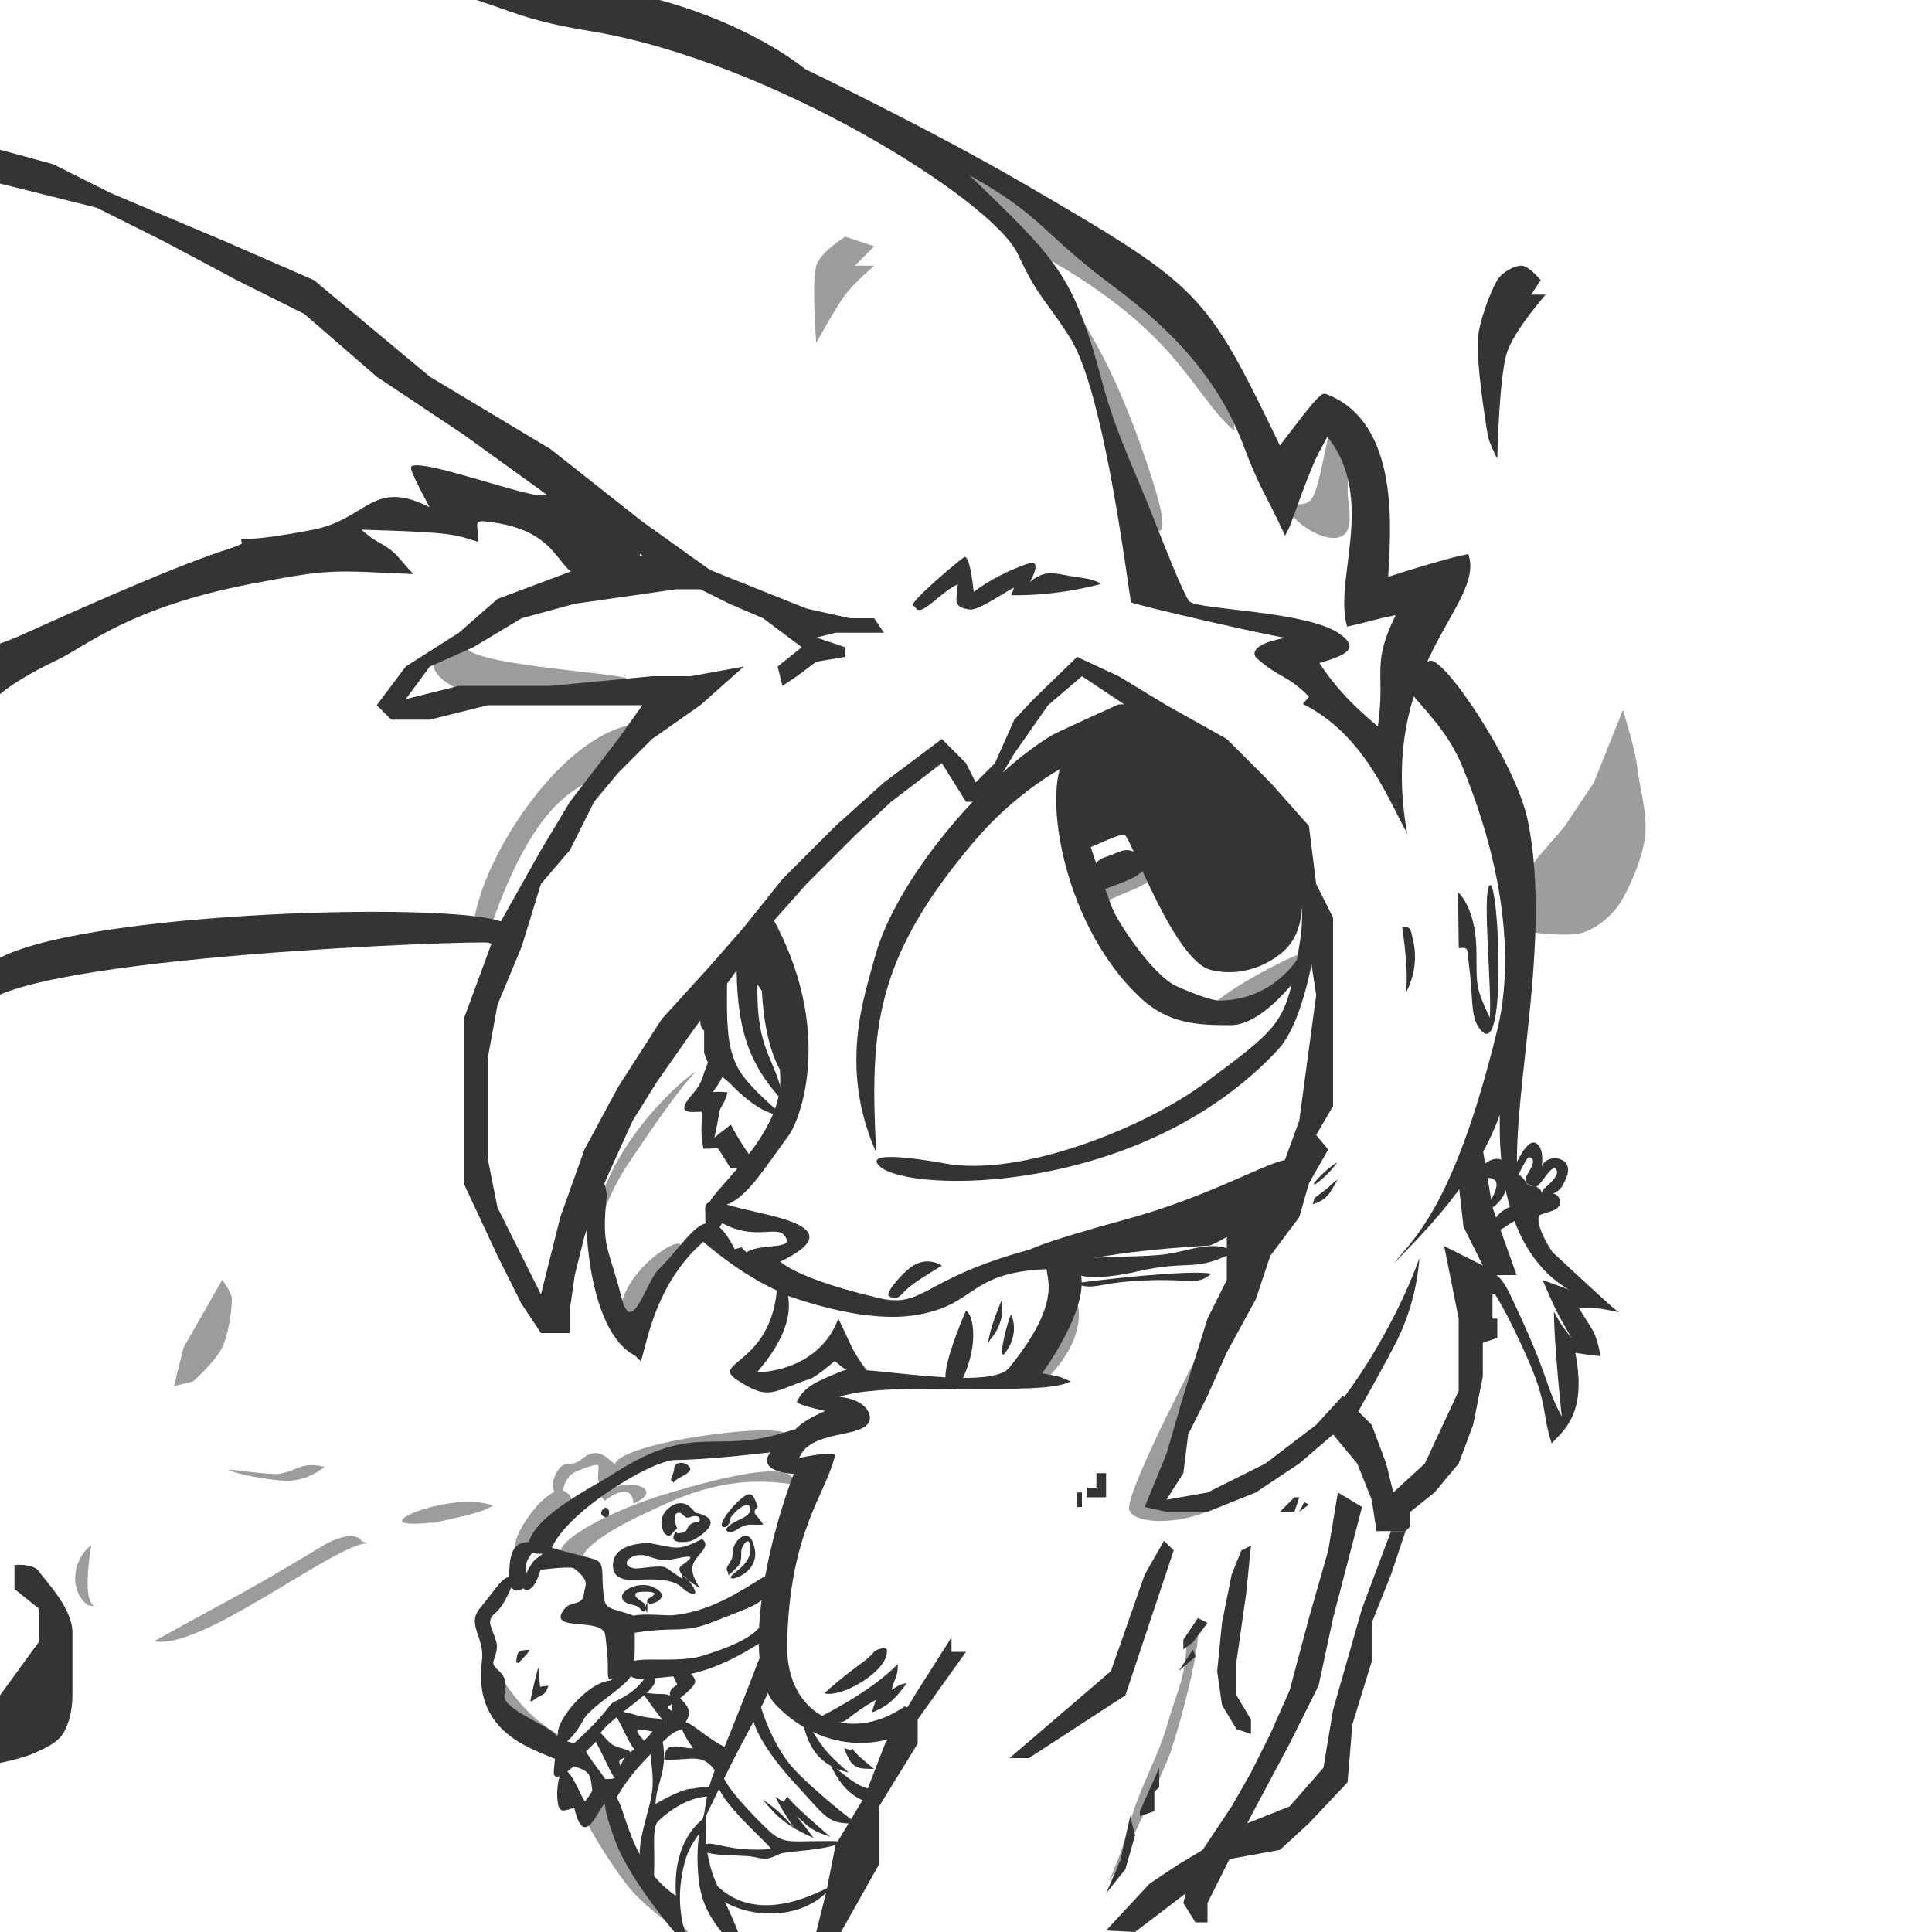 <?xml version="1.0" encoding="UTF-8" standalone="no"?>
<!DOCTYPE svg PUBLIC "-//W3C//DTD SVG 1.1//EN" "http://www.w3.org/Graphics/SVG/1.1/DTD/svg11.dtd">
<svg width="100%" height="100%" viewBox="0 0 400 400" version="1.1" xmlns="http://www.w3.org/2000/svg" xmlns:xlink="http://www.w3.org/1999/xlink" xml:space="preserve" xmlns:serif="http://www.serif.com/" style="fill-rule:evenodd;clip-rule:evenodd;stroke-linejoin:round;stroke-miterlimit:2;">
    <rect x="0" y="0" width="400" height="400" fill="#808080" stroke="none"/>
    <g transform="matrix(1,0,0,1.013,0,-5.063)">
        <g id="BG">
            <rect x="0" y="5" width="400" height="395" style="fill:white;"/>
        </g>
    </g>
    <g id="Leaf">
        <path d="M310,95C310,95 310.333,78.167 312,73C313.476,68.425 320,61 320,61L317,61L319,58C319,58 316.5,55 315,55C313.5,55 311,56.333 310,58C308.5,60.5 306.205,66.723 306,70C305.667,75.333 307.333,85.833 308,90C308.284,91.773 310,95 310,95Z" style="fill:rgb(52,52,52);"/>
        <path d="M0,351L8,340L8,333L3,329L3,324C3,324 6.87,323.684 8,325.266C9.667,327.599 15,333 15,338L15,351C15,353.749 14.333,357 13,359C11.667,361 9.167,362 7,363C4.833,364 0,365 0,365L0,351Z" style="fill:rgb(52,52,52);"/>
        <path d="M169,71C169,71 168,58.667 169,55C169.744,52.271 175,49 175,49L181,51L177,55L181,55C181,55 176.697,58.737 175,61C173,63.667 169,71 169,71Z" style="fill:rgb(157,157,157);"/>
        <path d="M318,178L324,171L330,162L336,147C336,147 338.527,154.904 339,159C339.5,163.333 341.115,168.5 340.615,173C340.124,177.42 337.833,182.667 336,186C334.292,189.105 331.167,191.833 328,193C324.833,194.167 317,193 317,193L315,183L318,178Z" style="fill:rgb(157,157,157);"/>
        <path d="M36,287L38,279L46,265C46,265 48,267.509 48,269C48,271.333 47.333,276.167 46,279C44.691,281.781 40,286 40,286L36,287Z" style="fill:rgb(156,156,156);"/>
    </g>
    <g id="Layer2">
        <path d="M245.794,339.299C245.169,348.556 244.195,348.339 241.627,357.232C239.849,363.389 236.589,369.035 234.594,375.249C232.995,380.23 233.116,381.403 229.487,389.736C233.169,384.339 241.528,365.171 242.299,362.91C245.15,354.545 249.243,337.559 247.632,337.717" style="fill:rgb(156,156,156);"/>
        <path d="M248.593,279.385C248.555,279.352 233.734,307.485 233.749,312.241C233.76,315.628 244.968,316.209 252.876,311.488C240.329,313.242 240.334,310.721 240.522,309.741C241.032,307.074 247.028,295.689 248.253,281.597C247.779,282.155 247.305,282.712 246.831,283.27" style="fill:rgb(156,156,156);"/>
        <path d="M96.303,133.698C96.763,137.497 124.282,139.045 129.692,140.355C127.759,141.599 127.434,141.808 101.189,143.99C94.897,144.513 82.492,136.7 95.431,133.979" style="fill:rgb(156,156,156);"/>
        <path d="M97.966,191.92C99.398,177.514 117.087,150.703 132.6,149.824C128.394,154.263 128.117,153.923 123.048,160.742C120.977,163.528 111.538,163.124 101.595,191.968L100.733,191.667" style="fill:rgb(156,156,156);"/>
        <path d="M124.006,254.287C124.292,253.153 125.724,247.464 130.05,240.971C140.463,225.342 143.027,223.027 144,221.918C142.131,222.813 127.267,235.24 123.453,251.347" style="fill:rgb(156,156,156);"/>
        <path d="M128.378,271.143C129.658,262.321 141.411,255.277 140.917,258.133C140.526,260.4 133.509,274.426 132.622,274.714C130.087,275.539 129.06,272.304 128.948,271.953" style="fill:rgb(156,156,156);"/>
        <path d="M227.655,187.397C231.817,184.949 236.278,184.055 238.253,181.98C244.386,175.543 220.91,184.06 229.016,185.351" style="fill:rgb(156,156,156);"/>
        <path d="M250.894,208.559C251.73,206.352 263.515,199.669 269.694,197.241C265.548,206.974 252.402,209.759 250.598,210.142" style="fill:rgb(156,156,156);"/>
        <path d="M267.139,104.663C264.943,107.006 279.751,117.062 279.449,106.986C279.329,102.979 278.371,102.606 279.78,94.921C280.668,90.077 275.665,89.833 275.111,89.806C272.289,103.161 272.314,104.569 268.256,104.404" style="fill:rgb(156,156,156);"/>
        <path d="M212.65,51.196C244.17,68.092 246.035,80.797 255.519,89.206C256.219,80.991 242.656,57.342 227.578,49.602C218.896,45.146 198.177,30.165 197.121,35.305C197.023,35.785 211.056,53.398 215.327,54.132" style="fill:rgb(156,156,156);"/>
        <path d="M221.303,61.277C223.404,66.152 230.069,73.286 238.125,97.898C240.39,104.816 242.72,113.086 237.619,108.846C234.465,106.225 235.418,105.615 224.188,71.523" style="fill:rgb(156,156,156);"/>
        <path d="M216.598,285.568C217.654,284.544 225.811,276.633 222.648,268.191C219.684,273.465 214.026,282.183 215.419,284.861" style="fill:rgb(156,156,156);"/>
        <path d="M121.369,376.48C120.989,377.386 127.853,388.191 130.865,391.53C135.609,396.788 142.732,401.04 143.867,401.717C131.476,386.357 130.422,386.856 126.497,375.1C124.41,368.849 122.387,377.213 122.295,377.593" style="fill:rgb(156,156,156);"/>
        <path d="M106.977,321.083C104.772,319.21 113.495,306.511 117.105,308.847C120.057,310.759 117.422,313.184 109.445,319.91" style="fill:rgb(156,156,156);"/>
        <path d="M162.799,296.771C159.144,294.323 122.73,299.535 127.751,304.336C129.23,305.749 136.447,300.585 140.578,300.668C151.643,300.892 151.528,299.828 162.475,298.438" style="fill:rgb(156,156,156);"/>
        <path d="M116.378,310.119C116.331,310.09 116.383,306.327 118.765,304.915C118.809,304.889 123.592,302.71 123.886,303.44C124.161,304.123 122.886,308.373 125.497,306.806C128.004,305.301 129.976,304.533 127.373,303.153C126.133,302.495 124.06,299.064 120.53,302.024C118.229,303.954 117.164,302.143 115.667,304.215C113.46,307.269 114.937,309.292 115.194,309.644" style="fill:rgb(156,156,156);"/>
        <path d="M103.432,346.954C107.758,353.032 109.759,355.851 117.577,360.321C114.347,360.196 111.686,360.974 104.629,353.637C102.375,351.294 103.378,349.059 103.606,348.404" style="fill:rgb(156,156,156);"/>
        <path d="M89.074,315.426C100.622,313.009 100.45,312.516 102.056,311.738C93.548,308.329 72.741,317.158 89.737,315.191" style="fill:rgb(156,156,156);"/>
        <path d="M76.063,319.53C69.361,319.562 41.608,341.887 31.946,339.78C49.29,330.093 49.476,330.52 66.463,320.246C72.065,316.858 74.502,318.141 74.841,319.032" style="fill:rgb(156,156,156);"/>
        <path d="M20.345,332.693C19.533,332.693 16.854,332.886 18.884,319.931C14.801,323.052 14.363,329.565 18.234,332.35" style="fill:rgb(156,156,156);"/>
        <path d="M47.306,304.259C48.393,305.137 56.341,306.602 59.573,306.569C63.69,306.528 66.713,304.114 67.224,303.706C62.339,302.476 61.563,304.592 57.892,305.102C57.172,305.203 56.242,305.332 48.825,304.38" style="fill:rgb(156,156,156);"/>
        <path d="M125.188,310.713C125.566,310.417 130.817,306.295 131.158,311.303C138.622,308.042 128.433,305.119 124.459,309.852" style="fill:rgb(156,156,156);"/>
        <path d="M120.605,323.744C118.825,319.879 133.313,313.444 134.053,313.091C141.241,309.658 151.004,305.102 164.491,307.383C164.498,305.262 163.328,301.632 138.041,309.249C121.949,314.097 110.174,322.429 119.162,322.638" style="fill:rgb(156,156,156);"/>
    </g>
    <g id="Layer1">
        <path d="M209,364L230,346L237,326L241,319L243,321L233,351L213,364L209,364Z" style="fill:rgb(52,52,52);"/>
        <path d="M151.126,249.582C157.892,251.724 179.123,253.748 159.385,262.173C155.371,263.887 153.718,259.655 154.916,259.048C158.21,257.38 164.745,258.824 162.406,255.796C160.761,253.667 156.133,256.921 149.546,253.226C145.522,259.569 146.061,251.273 146.025,251.008C145.561,247.614 148.807,249.017 151.126,249.582Z" style="fill:rgb(52,52,52);"/>
        <path d="M159.628,189.441C172.867,213.092 165.698,231.764 163.362,234.973C156.572,244.297 153.503,249.761 147.701,249.948C142.369,250.12 161.254,237.448 161.537,224.109C161.65,218.779 159.867,208.723 159.416,207.698C158.763,206.215 152.912,199.244 153.428,196.503C154.447,191.089 158.911,189.669 159.628,189.441Z" style="fill:rgb(52,52,52);"/>
        <path d="M291.855,200.562C291.725,197.678 291.683,197.745 291.234,194.844C291.378,197.74 292.106,197.651 291.855,200.562Z" style="fill:rgb(52,52,52);"/>
        <path d="M302.049,196.327C301.997,196.167 302.017,196.161 301.884,184.693C302.598,185.452 305.626,188.668 305.683,197.149C305.731,204.186 305.472,204.309 308.423,210.694C308.985,205.664 306.805,184.809 308.406,183.299C310.329,181.486 312.264,223.111 305.87,212.234C304.461,209.836 304.972,205.562 304.073,199.396C303.737,197.092 304.326,195.89 302.049,196.327Z" style="fill:rgb(52,52,52);"/>
        <path d="M291.234,205.221C291.628,204.451 293.922,199.976 292.515,194.493C292.02,192.566 292.322,191.772 290.316,191.996C292.003,203.555 290.789,206.183 291.234,205.221Z" style="fill:rgb(52,52,52);"/>
        <path d="M181.408,238.59C180.087,213.167 180.989,198.593 201.752,174.138C217.283,155.845 240.716,147.874 249.063,154.428C254.572,158.755 264.578,172.115 264.814,172.823C269.201,185.975 271.005,186.005 268.325,199.625C265.907,211.905 264.675,212.908 249.387,224.264C236.934,233.514 211.25,243.781 195.602,240.878C194.537,240.68 178.214,237.651 182.071,241.406C188.001,247.18 236.384,247.696 264.595,217.315C269.389,212.152 271.442,200.158 272.235,196.396C273.063,192.469 270.056,176.429 266.538,172.29C255.769,159.617 257.736,157.224 243.252,149.742C241.107,148.634 237.42,145.412 231.563,145.85C231.537,145.852 218.897,151.562 217.817,152.209C203.726,160.651 185.316,182.332 181.094,198.31C179.068,205.978 173.517,220.891 181.408,238.59Z" style="fill:rgb(52,52,52);"/>
        <path d="M252,346L253,353L256,358L259,359L259,356L256,351L256,344L258,330L259,320L257,321L255,326L253,336L252,346Z" style="fill:rgb(52,52,52);"/>
        <path d="M245,339.5L245,341.5L247,340L250,336L248,335L245,339.5Z" style="fill:rgb(52,52,52);"/>
        <path d="M244,346L247.5,343L247,341.5L244,346Z" style="fill:rgb(52,52,52);"/>
        <path d="M236,375L240,366L240,370L239,371L239,375L236,376L236,375Z" style="fill:rgb(52,52,52);"/>
        <path d="M229,392L232,385L234,376L235,380L233,387L229,392Z" style="fill:rgb(52,52,52);"/>
        <path d="M188.913,125.252C189.427,123.641 199.276,115.418 199.678,115.317C200.843,115.022 201.538,121.943 201.597,122.537C206.898,118.523 213.401,116.402 213.769,116.47C215.382,116.767 213.371,120.225 213.207,120.507C216.273,117.925 218.248,118.665 221.8,119.298C223.734,119.642 226.334,119.747 227.959,120.895C226.514,121.284 218.727,123.385 209.4,123.23L209.936,121.661C208.261,122.376 202.68,126.46 200.751,126.19C197.249,125.7 197.995,124.466 198.313,120.971C194.492,122.668 190.585,128.076 189.503,125.708" style="fill:rgb(52,52,52);"/>
        <path d="M204.563,278.156C204.954,274.803 207.064,269.958 207.361,269.275C207.491,269.943 208.223,273.703 204.955,277.436" style="fill:rgb(52,52,52);"/>
        <path d="M207.504,280.336C207.075,279.876 208.507,273.802 209.332,272.148C209.606,272.768 211.17,276.308 207.82,280.488" style="fill:rgb(52,52,52);"/>
        <path d="M272.128,248.116C272.227,247.888 273.68,246.943 274.541,246.24C275.768,245.238 275.608,245.062 276.956,244.25C275.235,247.042 275.005,248.272 271.776,249.344C271.836,249.165 271.897,248.985 271.957,248.806" style="fill:rgb(52,52,52);"/>
        <path d="M271.952,245.163C271.883,244.981 274.666,241.903 276.815,240.655C275.139,243.275 272.413,245.105 272.335,245.171" style="fill:rgb(52,52,52);"/>
        <path d="M269.757,145.756L271.022,144.23C266.131,139.411 265.276,140.703 260.163,136.259C259.719,135.874 258.119,133.517 266.178,132.041C263.494,131.794 234.963,125.269 234.205,124.696C233.837,124.418 228.924,81.421 221.496,69.859C215.96,61.242 215.092,61.867 210.71,52.575C205.403,41.324 159.385,12.558 122.287,6.453C105.364,3.668 106.011,1.545 89.359,-2.62C138.584,-9.525 166.699,14.301 166.699,14.301C166.699,14.301 192.694,26.784 212.576,38.377C248.827,59.514 249.549,60.344 264.994,92.248C273.221,81.389 273.623,81.22 274.696,81.635C290.163,87.613 287.85,110.483 287.414,119.417C299.461,115.576 302.643,114.974 303.998,114.717C307.714,125.309 285.064,137.499 291.347,172.596C287.107,164.782 282.227,151.981 269.757,145.756ZM239.584,109.212C240.072,110.458 245.248,123.666 246.277,124.54C248.339,126.291 270.497,126.456 277.303,131.185C281.786,134.3 278.463,135.726 273.167,137.268C277.898,144.564 283.802,149.065 285.276,150.4C286.909,138.686 283.808,138.005 288.943,127.363C283.836,128.365 283.95,128.635 278.911,129.73C276.015,120.115 285.072,103.232 274.804,90.412C273.098,93.873 272.544,93.602 267.895,106.684C266.742,109.929 266.413,110.215 266.054,110.892C261.719,101.46 261.054,101.807 257.397,92.12C252.381,78.832 243.227,68.741 230.733,59.445C215.172,47.867 216.294,45.021 200.744,36.31C218.744,53.769 222.245,56.603 228.249,79.276C231.126,90.137 235.587,98.731 239.584,109.212Z" style="fill:rgb(52,52,52);"/>
        <path d="M259,367L263,359L267,350L271,335L275,321L277,309L282,312L276,335L273,349L267,361L259,376L250,394L250,398L247.5,398L245,394L245.5,392L235,400L229,399.688L238,390L244,386L249,383L255,374L259,367Z" style="fill:rgb(52,52,52);"/>
        <path d="M265,313L268,310L269,310L268,313L265,313Z" style="fill:rgb(52,52,52);"/>
        <path d="M269,313L271,311.5L270,311L269,313Z" style="fill:rgb(52,52,52);"/>
        <path d="M229,310L229,305L227,305L227,308L225,308L225,310L229,310Z" style="fill:rgb(52,52,52);"/>
        <rect x="223" y="309" width="1" height="3" style="fill:rgb(52,52,52);"/>
        <path d="M173,402L182,386L182,374L190,361L190,356L200,342L197,342L197,339L190,350L183.25,361L179,372L173,382L171,392L169,400L173,402Z" style="fill:rgb(52,52,52);"/>
        <path d="M258.253,377.495L267,374L274,366L276,354L282,333L288,317L291,317L288,326L284,336L284,344L280,357L279,369L271,377.495L265,383L254,385L258.253,377.495Z" style="fill:rgb(52,52,52);"/>
        <path d="M307,238L309,250L314,264L309.781,264L309.781,268L309,268L309,273L310,273L310,277L307,278L307,285L305,295L302,303L297,309L292,313L292,316L291,317L285,317L284,310.5L281,303L276,297L269,303L260,309L250,313L241.5,313L237,312L241.5,301L245,289L250,273L254,265L254,256L265,243L269,232L272.5,206L269,183L260,168L245,153L233,146L224,140L217,146L210,156L204,166L200,166L195,158L184.5,166L177,173L167,183L159,192L143,214L136,224L131,232L126,243L123,250L121,256L119,264L118,271L118,276L112,276L108,270L103,260L96,245L96,211L103,192L112,176L118,166L128,153L133,146L101,146L89,149L81,149L78,146L84,138L95,131L103,124L119,118L133,115L123,108L114,103L96,90L78,78L63,65L49,58L34,50L20,43L0,38L0,31L11,34L23,40L46.656,50L65,58L89,78L114,93L133,108L147,118L167,126L176,128L181,128L183,131L173,131L169,132L175,134L175,136L169,137L165,140L162,142L161,138L166,134L158,128L151,125L145,122L140,122L119,125L108,128L98,134L89,138L84,144.75L95,142L114,142L135,140L143,140L154,138L145,146L135,153L128,160L123,166L118,176L112,183L108,196L103,208.031L101,219L101,240L103,250L112,268L116,252L121,238L128,225L137,211L147,200L154,192L162,182L173,171L183,162L195,153L200,158L202,162L206,158L210,149L214,144.75L223,136L231.594,140L241.5,146L254,153L263,162L271,171L272.5,183L276,190L276,229L272.5,235L275,238L271,245L269,252L263,260L260,269L254,280L250,289L246,297L245,305L241.5,310.5L250,309L262,303L272.5,295L278,289L284,295L287,303L288.469,309L295,303L302,288L302,273L299,258L307,262L303,254L302,245.171L307,238Z" style="fill:rgb(52,52,52);"/>
        <path d="M121.576,253.064C121.172,252.695 121.68,275.779 131.574,280.726C131.687,280.783 131.561,280.864 132.693,281.841C133.967,277.949 135.663,265.853 145.605,257.1C146.714,258.05 153.562,263.918 160.836,267.174C159.4,282.483 147.134,282.055 152.508,285.638C159.261,290.14 159.872,288.095 167.595,285.521C169.169,284.996 172.118,282.307 172.838,281.793C175.61,284.127 175.757,284.195 179.35,283.639C175.936,278.863 176.382,278.673 173.559,273.001C171.068,280.008 164.227,283.847 156.735,284.144C158.073,282.449 166.252,273.597 162.215,265.523C160.601,262.295 155.263,260.531 153.537,258.248L152.108,258.635C146.492,247.462 143.442,255.76 136.252,262.95C133.71,265.491 130.777,277.069 128.65,268.563C126.074,258.258 124.437,258.413 125.609,247.863C125.637,247.616 125.707,246.982 125.088,244.801C123.112,247.485 122.788,247.277 121.867,250.436C121.591,251.383 121.32,252.737 121.165,252.892" style="fill:rgb(52,52,52);"/>
        <path d="M-3.718,208.291C5.195,197.898 99.864,194.62 101.187,195.185C101.567,195.348 105.696,197.112 105.165,191.889C104.604,186.372 19.962,188.021 0.097,198.246C-0.356,198.48 -0.55,199.071 -0.578,199.157C-1.16,200.94 -3.111,206.477 -3.718,208.291Z" style="fill:rgb(52,52,52);"/>
        <path d="M-2.402,147.854C-3.772,143.999 10.679,137.183 12.003,136.559C17.646,133.897 26.819,125.706 51.985,120.884C68.63,117.695 68.659,118.107 85.575,118.861C82.004,114.98 82.314,114.719 79.545,112.931C78.399,112.191 77.593,112.073 74.821,109.665C94.25,110.22 94.173,110.688 98.966,112.185C99.195,109.159 97.825,107.699 100.319,107.943C118.025,109.68 114.244,120.339 122.716,119.466C142.476,117.43 126.489,106.133 125.557,105.474C119.748,101.369 113.078,102.585 112.159,102.584C108.044,102.581 89.185,95.565 85.512,96.402C84.673,96.593 84.78,97.148 88.933,105.013C77.145,99.007 76.01,107.482 64.848,109.665C47.943,112.973 49.955,110.553 50.054,112.56C46.529,114.441 45.834,112.734 3.929,131.705C-2.164,134.464 -10.874,134.878 -3.275,147.604" style="fill:rgb(52,52,52);"/>
        <path d="M275.493,292.759C283.364,283.467 290.549,269.901 293.867,260.481C293.772,261.87 293.26,269.312 289.362,277.284C287.765,280.549 281.572,291.792 279.261,295.545" style="fill:rgb(52,52,52);"/>
        <path d="M288.539,261.614C292.535,256.543 300.951,250.053 309.9,213.629C310.957,209.324 315.666,190.158 302.756,158.68C296.854,144.291 283.066,140.397 296.071,136.805C299,135.997 313.847,157.925 316.309,169.879C321.846,196.753 311.359,231.802 314.752,248.767C315.769,253.856 319.526,257.482 321.325,259.153C333.54,270.495 333.952,270.794 335.159,271.672C331.013,270.857 331.117,270.733 326.933,270.866C329.757,275.651 330.351,275.364 331.378,280.786C330.966,280.695 331.062,280.845 326.144,280.102C328.706,292.985 323.461,296.32 321.245,298.847C319.102,292.115 320.637,290.952 315.855,280.347C309.777,266.867 307.481,265.038 306.302,264.098C307.912,263.507 309.844,262.184 312.524,267.765C321.071,285.568 319.565,286.205 323.345,293.313C321.823,278.667 321.747,273.319 321.723,271.576C323.338,274.524 323.346,274.393 325.434,277.159C322.004,271.195 322.108,271.241 319.362,264.998C321.159,265.652 322.955,266.306 324.751,266.96C309.418,257.928 310.544,235.096 310.509,230.826C305.539,244.647 294.88,255.112 288.539,261.614Z" style="fill:rgb(52,52,52);"/>
        <path d="M225.203,175.651C224.98,175.263 221.168,165.347 221.967,160.351C223.77,149.079 242.83,150.281 246.32,152.616C266.92,166.399 275.235,189.132 265.384,197.263C264.454,198.031 258.763,202.728 250.736,200.833C243.142,199.041 234.146,173.596 232.956,172.981C232.373,172.68 232.183,172.582 225.203,175.651Z" style="fill:rgb(52,52,52);"/>
        <path d="M228.789,184.08C232.826,182.425 239.512,180.787 236.007,177.272C233.829,175.087 231.861,176.271 230.31,176.939C228.858,177.564 223.7,178.147 228.789,184.08Z" style="fill:rgb(52,52,52);"/>
        <path d="M269.424,197.368C268.633,198.683 263.752,206.789 252.924,207.152C252.15,207.178 250.526,207.232 243.698,204.234C238.689,202.035 231.338,190.872 230.194,187.796C223.533,169.88 223.622,167.317 223.686,165.457C224.028,155.518 222.181,155.582 221.512,155.979C215.376,159.619 218.68,190.556 236.34,206.778C242.02,211.996 248.114,212.27 254.877,212.24C261.815,212.211 269.424,201.28 269.424,201.28C269.424,201.28 270.981,197.123 269.424,197.368Z" style="fill:rgb(52,52,52);"/>
        <path d="M183.912,268.219C183.626,267.175 186.938,263.588 188.485,262.429C191.896,259.872 194.792,261.949 195.022,262.029C187.394,266.604 187.773,266.983 186.45,268.216C185.175,269.405 183.933,268.23 183.912,268.219Z" style="fill:rgb(52,52,52);"/>
        <path d="M160.526,260.381C161.883,261.62 165.419,264.846 181.921,268.736C191.374,270.964 190.728,264.853 212.817,258.814C214.49,258.357 214.254,257.625 233.512,252.344C257.824,245.678 271.666,233.953 266.513,244.143C262.44,252.195 251.103,257.841 250.409,257.88C224.988,259.295 218.305,262.688 216.5,262.772C200.306,263.517 202.224,270.134 189.904,272.221C187.795,272.579 179.498,273.985 163.433,268.397C160.616,267.417 161.195,266.766 159.09,263.951C158.906,263.704 157.021,261.183 160.526,260.381Z" style="fill:rgb(52,52,52);"/>
        <path d="M222.67,265.723C226.888,267.398 226.965,265.335 238.49,265.053C247.343,264.835 247.746,266.133 250.823,263.708C246.177,262.771 225.448,265.217 222.67,265.723Z" style="fill:rgb(52,52,52);"/>
        <path d="M221.981,260.294L220.96,260.637C239.027,259.759 239.097,260.44 246.143,258.694C252.917,257.016 254.846,258.789 255.392,259.291C247.076,263.525 246.404,260.705 235.407,263.256C234.336,263.505 218.966,267.07 221.981,260.294Z" style="fill:rgb(52,52,52);"/>
        <path d="M187.317,353.292C175.935,361.204 162.726,355.644 162.97,340.546C163.349,317.182 171.081,309.203 172.849,301.423C173.129,300.19 165.496,301.839 165.468,301.845C167.757,296.128 177.643,297.732 179.769,294.679C180.815,293.176 179.571,289.777 173.785,289.194C184.15,285.669 216.221,289.356 221.606,286.002C218.818,284.663 218.791,284.953 215.763,284.334C216.859,282.792 227.034,268.48 223.021,261.824C222.549,261.042 218.45,260.402 217.258,261.301C214.705,263.228 222.176,266.895 208.932,283.193C204.882,288.178 177.896,282.488 174.752,283.72C168.646,286.115 166.677,287.115 165.071,289.993C164.832,290.422 164.998,290.757 170.821,292.138C163.587,295.287 164.717,296.849 161.195,299.254C156.715,302.313 158.92,304.855 164.329,305.15C157.458,323.301 154.133,346.051 160.501,352.83C161.88,354.299 170.839,363.837 184.674,359.917C185.952,359.555 193.232,355.352 187.317,353.292Z" style="fill:rgb(52,52,52);"/>
        <path d="M150.398,200.542C150.832,202.184 149.896,212.287 151.438,217.662C152.541,221.506 153.695,223.578 161.795,230.75C157.855,231.181 152.286,225.472 151.628,224.797C148.407,221.494 147.2,222.397 145.776,217.962L145.776,213.375C145.214,212.864 143.769,211.553 147.141,203.973C148.548,200.809 149.839,200.769 150.398,200.542Z" style="fill:rgb(52,52,52);"/>
        <path d="M156.549,240.191C155.239,240.198 151.641,233.459 151.3,232.82C149.613,234.264 149.563,234.102 147.916,235.53C149.015,230.442 148.839,230.412 148.981,229.983C149.419,228.652 149.872,228.895 150.644,226.157C149.091,226.016 149.167,226.008 147.602,226.109C148.724,224.434 148.775,224.525 149.692,222.704C149.46,222.447 148.099,220.947 146.807,219.477C145.078,223.316 145.845,223.711 143.058,226.912C139.484,231.018 143.783,230.165 145.304,230.158C145.287,234.032 145.016,233.998 145.614,237.813C145.896,237.8 146.178,237.85 146.46,237.837C146.634,237.829 146.621,237.827 148.634,237.705C149.52,239.116 150.406,240.528 151.292,241.939C154.193,241.777 154.414,242.146 156.549,240.191Z" style="fill:rgb(52,52,52);"/>
        <path d="M157.692,202.423C157.689,204.207 157.667,217.494 163.214,224.032C165.329,215.176 160.413,202.148 157.692,202.423Z" style="fill:rgb(52,52,52);"/>
        <path d="M152.494,198.718C152.459,212.28 154.526,219.785 162.154,228.047C160.912,218.652 156.125,218.534 156.896,201.596C157.01,199.102 153.643,194.46 152.494,198.718Z" style="fill:rgb(52,52,52);"/>
        <path d="M198.272,287.542C203.828,277.333 200.692,270.749 199.913,271.568C199.827,271.658 196.26,279.979 195.793,284.079C195.309,288.321 197.927,287.544 198.272,287.542Z" style="fill:rgb(52,52,52);"/>
        <path d="M170.648,350.569C174.05,351.649 184.052,346.001 183.623,341.641C183.53,340.69 181.203,341.698 181.049,341.889C179.136,344.266 177.426,344.541 170.648,350.569Z" style="fill:rgb(52,52,52);"/>
        <path d="M168.905,355.861C169.437,355.718 180.274,350.338 185.882,344.526C185.971,347.177 185.142,347.459 184.603,349.856C186.117,348.968 186.036,348.801 187.746,348.463C185.95,350.883 184.387,353.114 180.48,354.561C180.949,353.228 180.893,353.242 181.343,351.931C175.176,355.484 175.629,356.514 173.601,356.623C170.604,356.782 169.366,356.141 168.905,355.861Z" style="fill:rgb(52,52,52);"/>
        <path d="M313.622,241.603C313.827,241.116 316.199,235.453 318.093,236.741C318.418,236.962 319.681,237.821 319.198,241.524C320.288,238.557 326.311,239.457 324.205,244.034C323.177,246.271 323.105,246.287 320.951,247.505C319.385,248.39 318.506,247.022 320.003,245.806C320.273,245.586 323.352,243.086 322.059,241.977C320.965,241.039 318.452,246.785 317.529,245.615C317.467,245.537 314.77,245.335 316.389,242.846C318.477,239.637 316.684,239.517 316.463,239.645C315.584,240.155 313.536,245.852 313.214,244.151C313.14,243.761 313.208,243.769 313.622,241.603Z" style="fill:rgb(52,52,52);"/>
        <path d="M308.153,250.695C310.836,248.745 312.494,247.019 312.031,242.392C311.501,237.107 304.995,241.622 306.258,243.647C306.704,244.363 312.02,242.359 308.818,248.214C308.39,248.997 308.551,249.027 308.248,250.482C308.221,250.613 308.204,250.58 308.153,250.695Z" style="fill:rgb(52,52,52);"/>
        <path d="M322.285,260.267L322.414,260.678C318.371,255.105 318.141,252.018 318.786,251.597C319.882,250.882 323.532,250.832 322.914,248.434C322.469,246.705 321.032,247.099 319.352,247.37C318.75,244.875 316.852,246.099 316.12,244.993C312.411,239.392 313.28,249.12 313.301,249.653C312.243,249.827 308.318,251.84 309.505,254.591C309.935,255.587 312.631,253.163 313.339,252.917C315.335,252.224 315.538,254.269 316.957,256.069C318.081,256.198 318.058,256.296 318.82,257.142C321.322,259.918 321.131,260.588 322.285,260.267Z" style="fill:rgb(52,52,52);"/>
        <path d="M168.184,358.415C170.318,361.664 170.835,362.778 175.692,366.955C166.435,365.003 166.734,356.428 165.742,355.622" style="fill:rgb(52,52,52);"/>
        <path d="M157.905,342.342C157.2,342.795 157.394,343.317 151.104,358.978C147.522,367.895 146.864,367.707 145.54,377.224C151.113,365.678 152.304,363.43 152.929,362.249C157.935,352.796 158.024,352.861 159.838,348.406" style="fill:rgb(52,52,52);"/>
        <path d="M182.293,370.456C182.24,370.606 180.674,370.764 178.697,369.947C178.058,369.682 176.078,368.863 171.719,364.839C175.269,373.263 180.747,373.462 181.226,372.932" style="fill:rgb(52,52,52);"/>
        <path d="M176.477,362.054C176.753,362.461 177.364,363.365 180.984,366.237C177.489,366.203 176.377,366.322 174.772,361.937C175.215,362.066 175.658,362.196 176.102,362.325" style="fill:rgb(52,52,52);"/>
        <path d="M149.549,366.46C148.669,368.854 157.839,377.737 158.713,378.583C162.66,382.406 163.407,380.848 174.664,381.244C171.728,383.16 162.74,383.212 161.416,383.843C158.714,385.131 158.632,384.976 155.708,384.398C153.701,384.001 143.827,384.497 145.612,382.259C147.001,380.517 150.182,383.602 159.706,382.824C157.918,380.563 147.078,371.375 148.6,368.042" style="fill:rgb(52,52,52);"/>
        <path d="M157.142,351.723C157.088,352.235 159.095,359.554 163.33,365.028C166.014,368.497 174.639,375.67 177.417,377.526C171.235,377.698 171.348,376.537 164.439,369.082C163.445,368.009 154.631,358.497 155.683,353.039" style="fill:rgb(52,52,52);"/>
        <path d="M162.983,371.944C163.591,372.712 164.697,374.109 171.914,380.313C168.212,378.964 168.202,378.95 164.925,376.008C166.75,378.292 166.747,378.21 168.46,380.556C162.997,378.103 160.713,376.122 157.909,372.518C161.881,375.493 161.748,375.583 164.368,378.421C162.319,375.256 162.289,375.322 160.519,372.035C161.107,372.379 161.694,372.724 162.281,373.068" style="fill:rgb(52,52,52);"/>
        <path d="M147.149,388.95C156.254,400.303 171.253,390.607 172.39,390.407C164.881,400.032 147.962,396.133 146.337,389.453" style="fill:rgb(52,52,52);"/>
        <path d="M153.674,402.538C150.195,391.344 145.223,389.3 146.219,374.658C145.731,375.699 143.758,379.906 144.629,388.939C145.218,395.043 148.183,398.511 150.521,401.413" style="fill:rgb(52,52,52);"/>
        <path d="M142.766,403.067C141.974,400.382 139.919,395.696 141.165,388.337C142.541,380.21 145.162,381.115 146.032,376.243C144.902,377.054 139.165,381.167 139.949,392.531C128.751,384.904 129.578,370.089 126.182,371.601C124.993,372.13 124.503,373.456 127.443,381.311C130.724,390.078 141.368,402.047 141.657,402.389" style="fill:rgb(52,52,52);"/>
        <path d="M147.417,371.935C146.448,371.904 141.988,371.759 136.377,376.935C134.73,378.454 135.819,383.041 135.311,389.658C130.509,386.457 132.746,380.475 134.564,373.322C136.507,365.679 132.538,362.529 136.865,358.954C138.721,366.404 135.785,369.02 135.729,373.487C141.767,370.001 143.279,370.343 143.317,370.336C147.308,369.618 147.393,369.942 147.478,370.264" style="fill:rgb(52,52,52);"/>
        <path d="M150.923,361.898C148.307,361.518 143.255,356.668 141.989,356.573C139.399,356.379 143.248,361.627 143.514,361.99C139.549,361.771 137.802,360.37 137.503,364.367C143.305,364.416 145.331,362.929 147.969,366.492C148.831,367.656 151.408,366.519 151.123,362.813" style="fill:rgb(52,52,52);"/>
        <path d="M109.783,352.203C110.569,348.625 110.527,348.685 111.433,345.152C111.459,345.479 111.487,345.464 111.819,349.231C112.39,349.157 112.961,349.083 113.532,349.01C112.841,351.349 112.034,350.651 110.13,352.22" style="fill:rgb(52,52,52);"/>
        <path d="M106.887,344.171C107.019,341.883 107.328,341.644 109.635,341.586C109.437,341.814 109.368,342.134 109.171,342.361C109.03,342.524 109.034,342.506 107.33,344.318" style="fill:rgb(52,52,52);"/>
        <path d="M139.267,344.507C139.531,344.407 142.949,345.903 143.692,347.365C144.127,348.222 144.368,348.651 140.81,351.601C144.033,354.712 142.292,355.429 141.252,357.985C139.098,358.743 139.032,358.745 134.337,363.556C132.101,365.847 128.867,369.385 126.685,374.08C125.675,373.617 125.523,372.955 124.873,373.781C123.452,375.586 120.788,382.691 118.901,374.284C116.716,374.899 115.849,375.503 115.495,373.237C115.007,370.12 115.917,366.463 116.732,366.446C118.246,366.414 119.973,371.314 121.084,372.992C121.377,372.658 121.803,372.172 124.158,368.364C126.86,368.19 127.636,368.81 128.314,366.228C129.432,361.971 131.547,363.472 135.883,357.414C137.479,355.184 139.313,354.976 139.192,353.567C138.971,351.014 137.696,350.322 140.225,348.81C138.831,345.849 138.793,345.841 138.842,345.563" style="fill:rgb(52,52,52);"/>
        <path d="M130.225,338.258C139.706,336.522 141.144,338.368 147.438,335.874C156.65,332.224 158.177,332.099 159.526,328.387C162.28,320.81 152.834,333.111 139.393,334.404C137.325,334.603 131.162,333.661 130.063,335.09C128.301,337.379 130.344,337.722 130.558,337.758" style="fill:rgb(52,52,52);"/>
        <path d="M151.239,314.454C151.346,314.557 150.784,316.547 149.657,316.103C148.627,315.698 151.247,311.937 153.943,309.909C155.728,308.566 156.093,309.839 156.87,311.931C155.28,313.495 157.006,313.659 158.017,315.652C155.046,315.815 154.839,315.17 152.365,316.802C151.22,317.557 149.91,317.087 150.543,316.309C152.087,314.409 155.896,314.331 155.24,311.995C154.828,310.531 151.489,313.267 150.999,314.822" style="fill:rgb(52,52,52);"/>
        <path d="M150.835,326.126C153.391,323.901 153.475,323.749 153.475,321.218C153.475,319.978 155.369,317.438 155.381,320.702C155.396,324.52 150.222,326.186 151.49,326.78C152.202,327.113 158.358,324.743 155.711,318.983C154.548,316.451 151.787,319.109 151.706,321.253C151.646,322.864 151.512,322.834 150.667,324.207C150.175,325.007 150.629,325.37 150.705,325.431" style="fill:rgb(52,52,52);"/>
        <path d="M139.971,317.081C137.9,319.879 142.194,319.329 143.247,318.992C143.374,318.951 151.426,314.775 143.962,313.192C143.858,313.17 141.821,309.551 138.559,312.144C135.664,314.445 137.499,317.408 137.616,317.51C139.02,318.745 138.999,317.134 140.21,316.466C138.718,312.688 140.787,313.16 141.007,313.3C141.604,313.679 141.867,314.508 142.859,314.122C145.028,313.276 145.095,314.909 144.713,314.987C143.295,315.276 142.762,315.431 142.154,316.732C141.801,317.486 140.81,317.312 140.266,317.47" style="fill:rgb(52,52,52);"/>
        <path d="M139.513,307.208C139.168,305.903 144.947,304.934 142.138,303.169C141.08,302.504 139.69,302.934 139.606,303.896C139.434,305.862 138.252,306.332 139.447,306.846" style="fill:rgb(52,52,52);"/>
        <path d="M125.917,313.95C126.166,313.665 126.367,312.231 125.342,312.151C125.005,312.124 123.512,313.533 125.403,314.153" style="fill:rgb(52,52,52);"/>
        <path d="M133.983,333.878C133.248,332.849 133.878,331.464 134.444,331.973C134.898,332.381 139.629,330.55 135.063,328.523C131.815,327.082 126.549,330.104 129.782,331.915C130.399,332.261 131.901,332.227 132.498,333.044C133.685,334.669 134.082,332.57 133.165,331.779C133.096,331.719 130.609,330.33 131.856,329.722C132.315,329.498 137.501,329.172 134.538,330.806C133.69,331.273 134.089,331.523 134.03,333.11" style="fill:rgb(52,52,52);"/>
        <path d="M141.087,326.038C142.039,326.059 145.898,331.229 142.685,329.75C140.603,328.792 141.119,326.847 133.579,327.012C132.256,327.041 127.078,328.023 126.907,324.332C126.665,319.111 134.518,319.478 134.612,319.496C140.102,320.538 140.359,321.177 145.364,318.641C147.202,320.056 144.797,321.497 143.774,323.241C142.593,325.256 144.144,327.54 144.877,328.802C139.871,325.656 140.576,324.743 140.869,324.365C141.236,323.89 145.009,321.702 141.323,322.42C137.577,323.15 137.522,323.331 134.174,322.195C130.758,321.036 127.812,324.16 131.367,324.721C132.106,324.838 135.846,324.157 137.277,324.377C137.962,324.481 138.832,325.284 141.323,326.895" style="fill:rgb(52,52,52);"/>
        <path d="M113.665,322.35C114.651,314.509 134.601,302.344 139.703,302.279C141.544,302.256 147.314,302.182 162.636,300.327C163.19,300.26 168.45,294.597 163.453,296.257C147.639,301.51 144.237,293.99 126.815,305.248C122.527,308.02 109.171,314.388 109.287,320.706C109.295,321.146 110.473,322.007 112.986,321.585" style="fill:rgb(52,52,52);"/>
        <path d="M157.951,335.934C157.269,336.367 157.467,339.153 145.37,342.831C138.89,344.802 128.118,341.773 129.903,346.156C130.75,348.237 133.38,347.656 140.673,346.936C148.583,346.154 157.153,340.29 158.425,339.419" style="fill:rgb(52,52,52);"/>
        <path d="M121.435,362.514C120.78,362.429 124.691,367.269 125.624,368.835L125.594,369.08C123.018,371.463 122.96,371.356 122.738,371.561C122.174,367.663 122.627,366.769 118.805,365.72C118.783,365.714 118.345,363.57 120.687,363.12" style="fill:rgb(52,52,52);"/>
        <path d="M122.857,359.603C126.993,367.568 126.848,368.393 127.705,367.881C130.011,366.504 127.637,365.399 128.382,364.318C128.477,364.18 132.515,363.025 129.354,362.159C126.485,361.372 126.553,361.172 124.563,359.005C123.163,357.48 123.204,359.431 123.187,359.515" style="fill:rgb(52,52,52);"/>
        <path d="M127.053,355.172C127.636,354.044 130.762,363.105 132.307,362.896C132.565,362.861 134.588,361.712 133.05,360.059C129.918,356.689 134.291,358.638 135.344,358.451C136.854,358.183 138.546,356.029 135.882,355.783C131.928,355.419 132.034,354.998 128.156,354.215C127.582,354.099 127.316,354.624 127.28,354.696" style="fill:rgb(52,52,52);"/>
        <path d="M132.793,350.041C132.645,350.101 137.141,356.302 137.869,356.804C138.277,357.085 141.394,355.767 138.433,353.764C137.444,353.096 140.504,352.861 139.244,351.575C137.934,350.239 137.621,351.093 133.307,350.432" style="fill:rgb(52,52,52);"/>
        <path d="M115.527,359.026C115.07,356.371 121.453,348.392 126.305,347.955C126.567,347.931 129.11,345.568 130.183,346.064C132.959,347.348 122.493,352.805 120.79,356.056C118.712,360.026 115.059,363.315 115.2,359.881" style="fill:rgb(52,52,52);"/>
        <path d="M123.667,360.329C123.959,356.305 139.218,348.963 134.86,346.954C133.211,346.194 133.726,349.361 127.328,352.265C125.724,352.994 126.568,353.921 118.796,360.98C114.668,359.255 115.183,361.893 114.66,366.616C114.364,369.291 117.432,366.819 117.616,366.671C120.975,363.966 120.603,363.32 120.836,363.066" style="fill:rgb(52,52,52);"/>
        <path d="M110.461,319.212C107.102,319.243 105.309,319.839 105.439,326.826C105.517,331.005 109.444,329.189 109.113,326.853C108.672,323.732 108.651,323.6 110.5,321.02" style="fill:rgb(52,52,52);"/>
        <path d="M113.918,320.013C112.273,320.361 122.665,322.442 123.648,323.077C125.381,324.195 124.269,326.537 125.188,331.471C125.561,333.472 128.503,333.328 131.226,334.545C131.555,337.185 131.439,344.217 131.203,344.822C130.566,346.462 126.133,347.986 126.048,347.694C125.528,345.91 126.273,345.832 125.32,338.554C124.82,334.734 113.893,337.896 116.464,333.656C118.117,330.929 120.588,332.939 120.925,329.778C121.092,328.202 122.324,327.38 118.821,324.706C118.193,324.227 112.452,324.936 111.903,325.004C110.201,330.898 108.133,328.947 108.144,328.534C108.194,326.724 110.013,323.597 110.767,322.905C111.185,322.52 112.439,321.858 112.378,321.451" style="fill:rgb(52,52,52);"/>
        <path d="M105.904,326.417C103.879,326.467 103.016,328.57 99.333,333.005C96.555,336.35 100.41,339.087 99.78,343.81C97.875,358.093 109.173,361.679 113.76,363.695C119.115,366.049 116.232,361.145 115.485,359.726C114.136,357.164 103.642,354.035 104.47,350.693C105.7,345.735 101.465,345.845 102.204,343.808C103.5,340.236 102.747,340.172 101.585,336.571C101.528,336.392 101.154,335.234 102.196,334.3C104.168,332.535 104.551,331.446 106.104,328.182" style="fill:rgb(52,52,52);"/>
    </g>
</svg>
